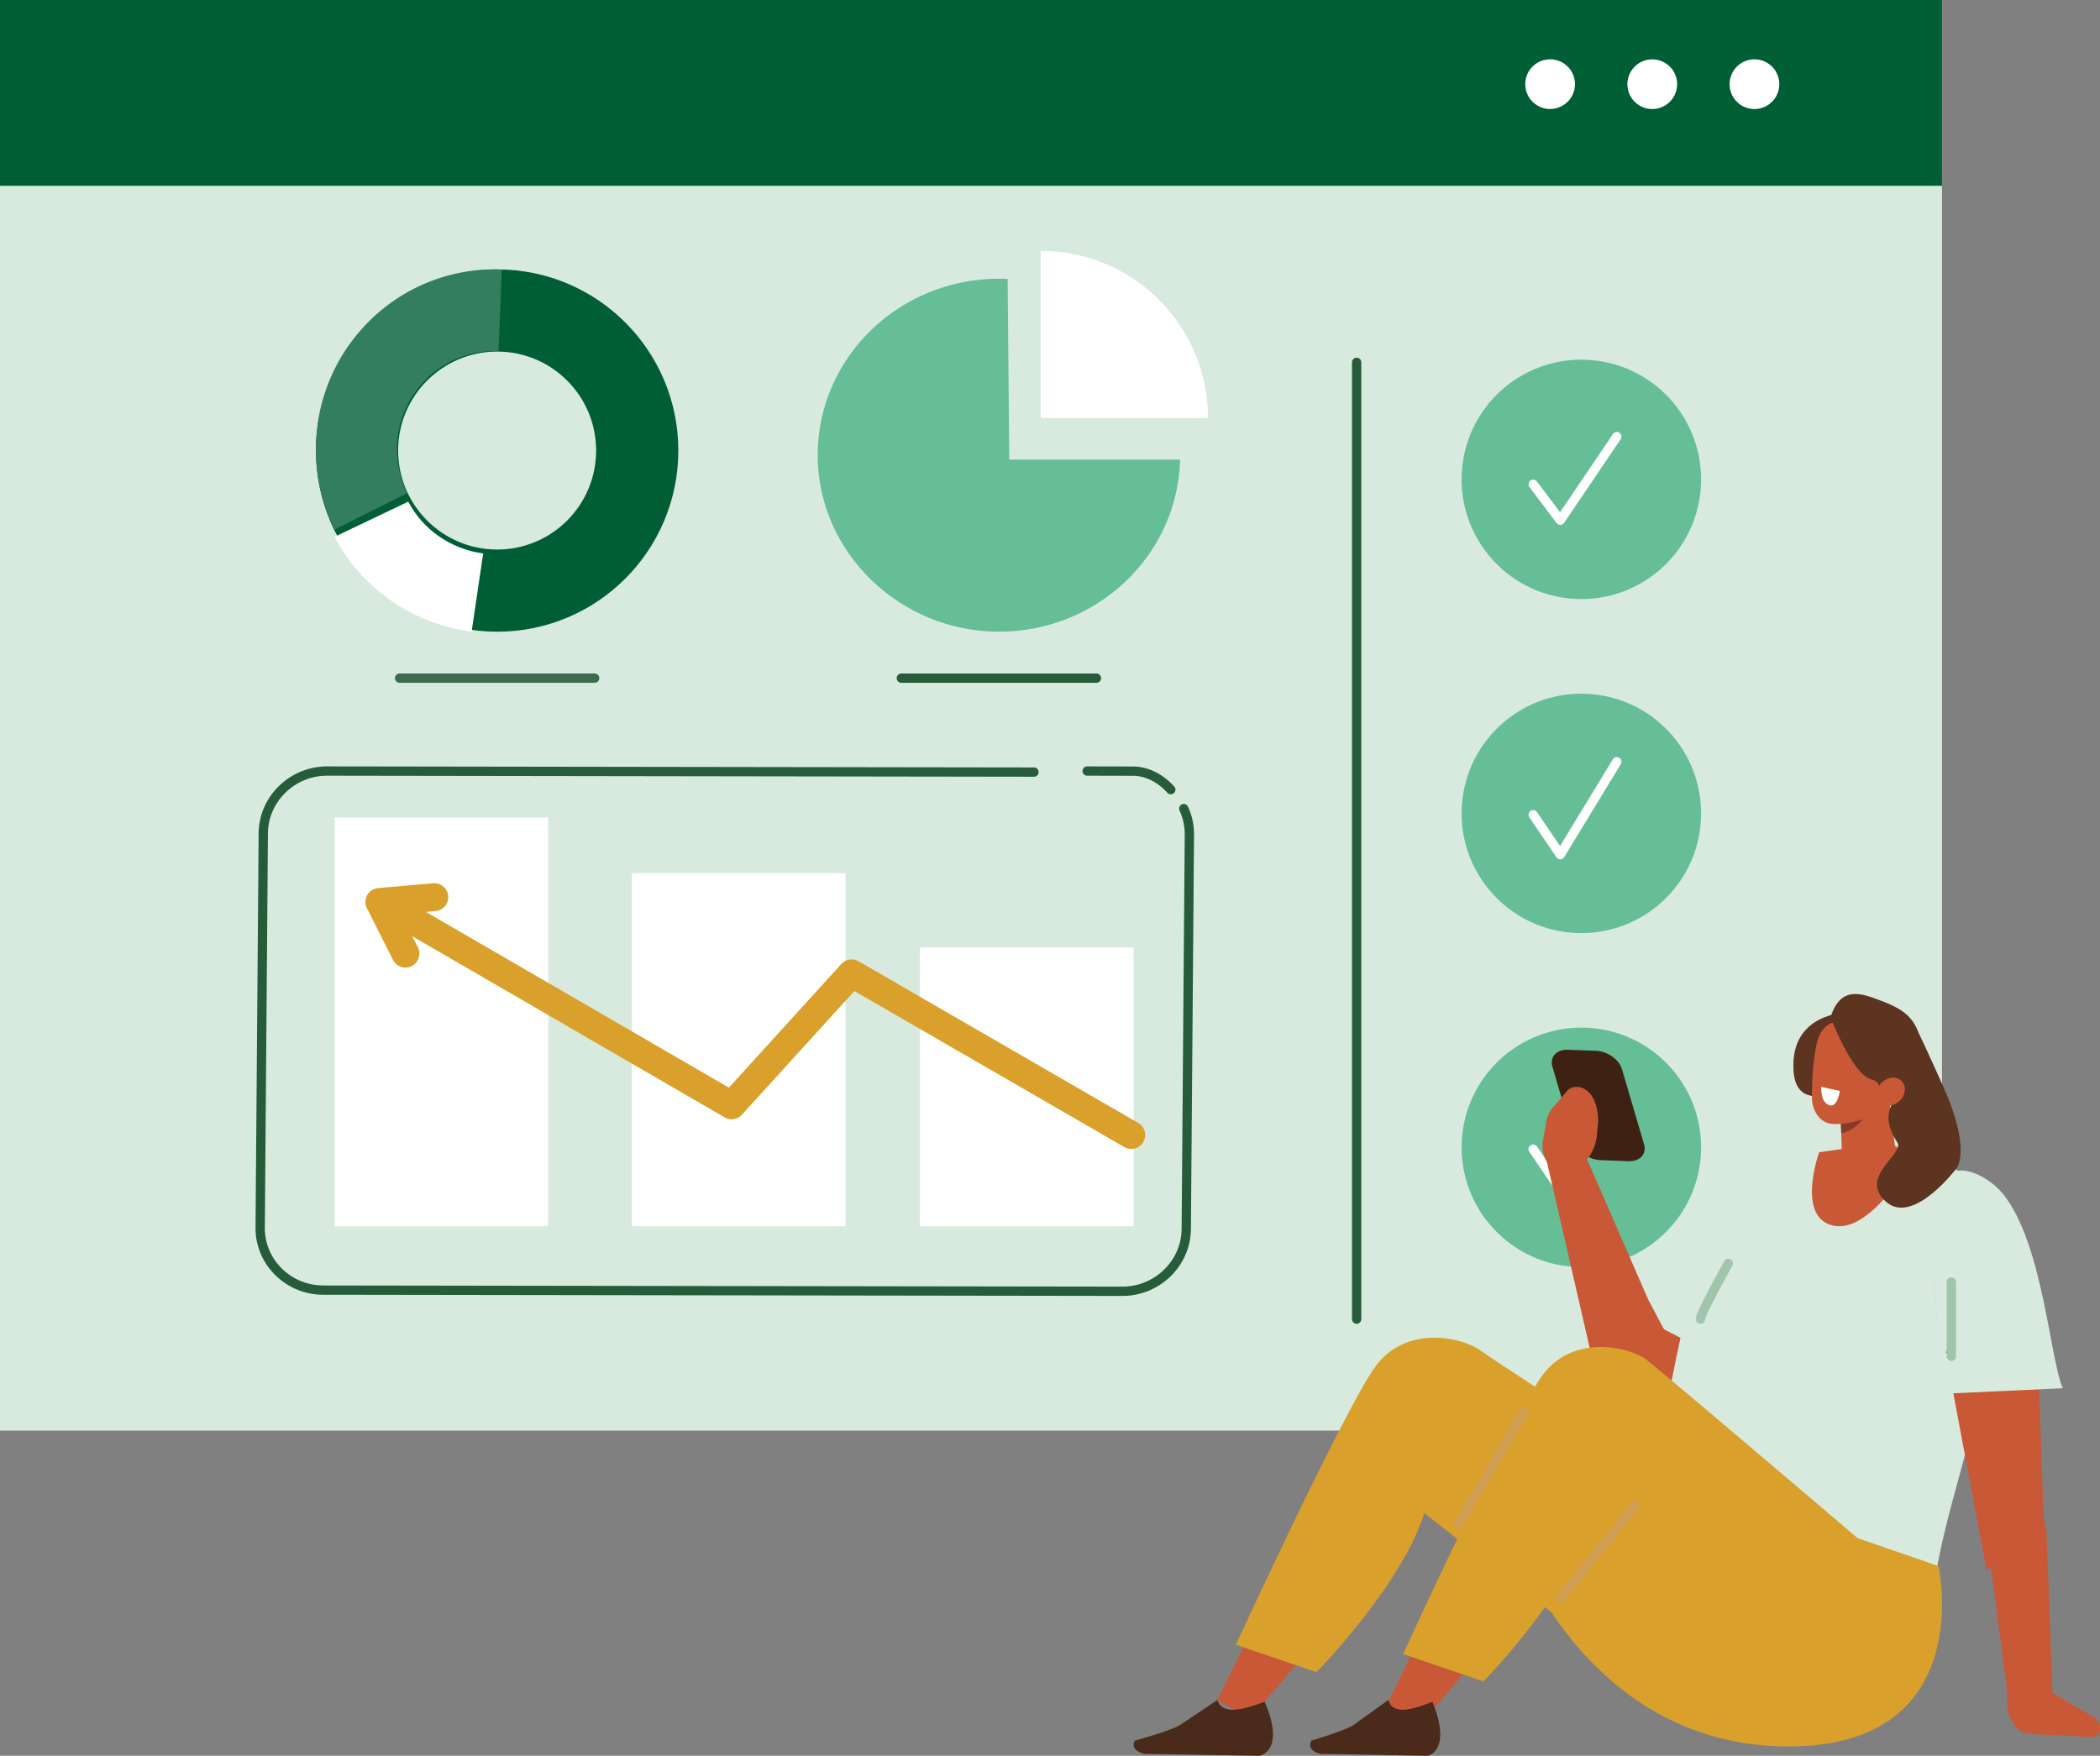<svg xmlns="http://www.w3.org/2000/svg" width="226" height="189" fill="none"><rect width="100%" height="100%" fill="#808080" stroke="none"/><path fill="#D7EADD" d="M0 0h209v154H0V0Z"/><path fill="#005E35" d="M0 0h209v20H0V0Z"/><path fill="#fff" d="M186.92 10.954a2.674 2.674 0 1 1 3.783-3.782 2.674 2.674 0 0 1-3.783 3.782ZM175.924 10.954a2.674 2.674 0 1 1 3.783-3.781 2.674 2.674 0 0 1-3.783 3.781ZM164.22 9.674a2.673 2.673 0 1 1 5.204-1.23 2.673 2.673 0 0 1-5.204 1.23Z"/><path stroke="#265C39" stroke-linecap="round" stroke-miterlimit="10" d="M111.275 83.113 35.215 83c-3.755-.006-6.851 3.01-6.88 6.701L28 132.153c-.029 3.691 3.02 6.716 6.773 6.722l86.012.125c3.755.006 6.851-3.01 6.88-6.701L128 89.847a6.546 6.546 0 0 0-.604-2.801M126 85c-1.144-1.246-2.561-1.987-4.095-1.99L117 83"/><path fill="#fff" d="M99 102h23v30H99v-30ZM68 94h23v38H68V94ZM36 88h23v44H36V88Z"/><path stroke="#D9A02C" stroke-linecap="round" stroke-linejoin="round" stroke-width="3" d="m46.74 96.575-5.912.515 2.805 5.567"/><path stroke="#D9A02C" stroke-linecap="round" stroke-linejoin="round" stroke-width="3" d="m121.746 122.178-30.095-17.4-12.913 14.205-37.669-21.848"/><path fill="#005E35" fill-rule="evenodd" d="M53.5 29C64.27 29 73 37.73 73 48.5S64.27 68 53.5 68 34 59.27 34 48.5 42.73 29 53.5 29Zm0 30.155c5.885 0 10.655-4.77 10.655-10.655S59.385 37.845 53.5 37.845 42.845 42.615 42.845 48.5s4.77 10.655 10.655 10.655Z" clip-rule="evenodd"/><path fill="#337E5D" fill-rule="evenodd" d="M53.22 29c.261 0 .522.01.78.02l-.353 8.779a9.71 9.71 0 0 0-.426-.01c-5.8 0-10.502 4.738-10.502 10.584 0 1.694.397 3.294 1.099 4.713L36.012 57A19.41 19.41 0 0 1 34 48.37C34 37.674 42.606 29 53.22 29Z" clip-rule="evenodd"/><path fill="#fff" fill-rule="evenodd" d="M43.94 54c1.536 2.958 4.518 5.1 8.06 5.579L50.753 68c-6.482-.874-11.94-4.799-14.753-10.212L43.937 54h.003Z" clip-rule="evenodd"/><path fill="#fff" d="M112 27c9.941 0 18 8.059 18 18h-18V27Z"/><path fill="#66BE97" d="M107.508 30.002c.315 0 .626.01.936.024l.171 19.453H127C126.739 59.751 118.114 68 107.506 68S88 59.493 88 49s8.734-19 19.506-19l.002.002ZM169.12 64.445c-7.093-.587-12.368-6.812-11.781-13.905.587-7.092 6.813-12.366 13.906-11.779 7.093.587 12.367 6.812 11.78 13.904-.587 7.093-6.812 12.366-13.905 11.78Z"/><path stroke="#fff" stroke-linecap="round" stroke-linejoin="round" d="M165 52.133 167.915 56 174 47"/><path fill="#66BE97" d="M169.12 100.4c-7.093-.587-12.367-6.812-11.78-13.904.586-7.093 6.812-12.366 13.905-11.78 7.093.587 12.368 6.813 11.781 13.905-.587 7.092-6.813 12.366-13.906 11.779Z"/><path stroke="#fff" stroke-linecap="round" stroke-linejoin="round" d="M165 87.705 167.915 92 174 82"/><path fill="#66BE97" d="M157.321 124.305c-.442-7.103 4.959-13.219 12.062-13.661 7.104-.442 13.221 4.958 13.663 12.061.441 7.102-4.959 13.219-12.062 13.661-7.104.441-13.221-4.958-13.663-12.061Z"/><path stroke="#fff" stroke-linecap="round" stroke-linejoin="round" d="m165 123.706 2.915 4.294L174 118"/><path stroke="#265C39" stroke-linecap="round" stroke-miterlimit="10" d="M146 39v103M118 73H97"/><path stroke="#3B6C4D" stroke-linecap="round" stroke-miterlimit="10" d="M64 73H43"/><path fill="#C95836" fill-rule="evenodd" d="m174.557 146.232 9.602-14.217c2.753-4.474 6.179-5.378 9.056-1.855 1.134 1.39 1.027 3.772-.24 5.352l-10.694 13.35c-5.376 6.711-9.442 3.875-11.281 1.117l3.555-3.749.002.002Z" clip-rule="evenodd"/><path fill="#D7EADD" fill-rule="evenodd" d="M189.984 124s-4.558.064-8.103 8.021c-3.545 7.958-5.881 9.485-5.881 9.485L188.575 148 193 129.19l-3.016-5.188V124Z" clip-rule="evenodd"/><path fill="#C95836" fill-rule="evenodd" d="M181 146.737s-7.474 4.775-9.436.453L166 123l4.505 1.122 6.866 15.755 3.629 6.86Z" clip-rule="evenodd"/><path fill="#3D2213" fill-rule="evenodd" d="m175.257 124.998-3.024-.113c-1.229-.046-2.485-.941-2.792-1.988l-2.372-8.076c-.307-1.048.445-1.866 1.674-1.819l3.024.113c1.229.046 2.485.941 2.792 1.988l2.372 8.076c.307 1.048-.445 1.866-1.674 1.819Z" clip-rule="evenodd"/><path fill="#C95836" d="M167.095 125.787a3.204 3.204 0 0 1-1.046-2.979l.287-1.631a3.473 3.473 0 0 1 1.015-2.217l1.345-1.585c.858-.847 3.249-.474 3.304 3.372l-.167 1.656c-.151 1.162-.768 2.291-1.73 3.156L168.499 127l-1.404-1.213Z"/><path fill="#5C3420" fill-rule="evenodd" d="M198.762 109s-6.144.002-5.743 6.266c.401 6.264 8.981-.195 8.981-.195l-3.238-6.069V109Z" clip-rule="evenodd"/><path fill="#D7EADD" fill-rule="evenodd" d="m189.498 124.632 9.149-.924a.114.114 0 0 0 .047-.013l1.443-.681c.027-.012.056-.017.082-.012l2.65.496s.01 0 .014.004l7.967 2.542a.13.13 0 0 1 .035.019c2.933 2.31 2.803 2.917 3.115 7.597 0 .016 0 .035-.008.051l-4.589 11.925c-.006.014 3.858-.303 3.858-.289-.104 9.782-4.901 18.112-5.53 29.499a.144.144 0 0 1-.137.133c-9.641.322-26.037-3.168-30.507-6.796-2.758-2.237.512-7.817 1.266-11.66 3.282-16.728 4.192-23.493 11.112-31.833.025-.031-.004-.054.035-.058h-.002Z" clip-rule="evenodd"/><path fill="#C95836" fill-rule="evenodd" d="m198 117.219.259 8.144c.032.982.524 1.872 1.287 2.327a2.124 2.124 0 0 0 2.399-.13l.682-.508c.985-.735 1.509-2.056 1.343-3.392l-1.194-9.66-4.776 3.221v-.002Z" clip-rule="evenodd"/><path fill="#873B24" fill-rule="evenodd" d="m198 119.171.164 2.829c1.759-.367 2.866-2.045 3.836-4l-4 1.171Z" clip-rule="evenodd"/><path fill="#C95836" fill-rule="evenodd" d="M203.969 113.326c.199-1.197-.589-2.342-1.759-2.554l-4.072-.739c-1.17-.213-2.101.635-2.476 1.786-.445 1.359-.712 4.296-.654 6.455.032 1.217.762 2.466 1.932 2.678 1.249.227 5.19-.314 5.931-2.535.563-1.691.809-3.326 1.101-5.091h-.003Z" clip-rule="evenodd"/><path fill="#fff" fill-rule="evenodd" d="m196.006 117 1.994.434s-.241 1.885-1.183 1.519c-.942-.367-.811-1.95-.811-1.95V117Z" clip-rule="evenodd"/><path fill="#C95836" fill-rule="evenodd" d="m213.788 169-3.741-19.916c-.51-5.072 3.227-8.855 7.853-7.95 1.824.357 1.481 2.786 1.418 4.758l.682 19.489-6.214 3.619h.002Z" clip-rule="evenodd"/><path fill="#5C3420" fill-rule="evenodd" d="M197 109.499s2.366 6.29 4.479 6.717c1.087.219 1.093 1.982 1.958 2.613 1.567 1.146 3.929-3.77 3.515-5.818-.608-3.019-1.392-4.13-4.604-5.322-1.96-.729-4.253-1.665-5.348 1.812v-.002Z" clip-rule="evenodd"/><path fill="#D7EADD" fill-rule="evenodd" d="m209.143 134.694.664 15.306 12.193-.56c-1.374-3.031-2.114-15.47-6.389-20.858-1.063-1.34-2.949-2.541-4.496-2.582-2.907-.074-1.972 8.694-1.972 8.694Z" clip-rule="evenodd"/><path fill="#E0D3CC" fill-rule="evenodd" d="m209 149-.919-11.402L208 136" clip-rule="evenodd"/><path fill="#C95836" fill-rule="evenodd" d="M217.737 157.766c-2.152-.996-4.518-1.432-4.737 1.316l3.186 24.301L221 185l-.763-20.179c-.618-2.295-.368-6.067-2.5-7.055Z" clip-rule="evenodd"/><path fill="#C95836" d="m217.055 185.992.285.317c.64.428 3.004.437 5.059.517l2.727.174c1.068-.143 1.043-.973.534-1.945l-4.169-2.456c-.919-.542-2.078-.726-3.241-.512l-2.211.422-.031.483a4.093 4.093 0 0 0 1.049 2.998l-.002.002Z"/><path stroke="#A1C4AC" stroke-linecap="round" stroke-linejoin="round" d="M183.005 142c-.152-.362 2.995-6 2.995-6M210 146v-8"/><path fill="#C95836" fill-rule="evenodd" d="M195.776 124.034s-2.541 7.079 1.573 7.908c4.114.826 8.651-7.438 8.651-7.438s-2.631-1.498-2.764-1.504c-.132-.006-7.46 1.034-7.46 1.034ZM161 151.84s-4.344-.276-10.522 12.212C147.093 170.895 134.487 185 134.487 185L131 183.003l15.174-30.813c1.319-2.509 5.791-4.848 8.504-5.19l3.643 2.445 2.679 2.393v.002Z" clip-rule="evenodd"/><path fill="#D9A02C" fill-rule="evenodd" d="m133 177.05 8.683 2.95s9.17-9.347 11.6-17.109l19.772 15.415L190 165.383s-28.997-18.75-30.734-20.044c-1.737-1.291-7.934-2.891-11.308 1.844C144.584 151.92 133 177.05 133 177.05Z" clip-rule="evenodd"/><path fill="#D9A02C" d="M208.626 168.585s4.386 19.888-16.892 19.406C170.456 187.51 163 165.993 163 165.993l5.902 4.691 4.511-1.877L183.777 160l24.849 8.585Z"/><path fill="#4A2A1A" fill-rule="evenodd" d="m131.01 183-3.842 2.576c-.795.644-5.036 1.795-5.036 1.795-.452.818.347 1.287 1.036 1.423l12.371.206s2.877-.462.557-5.812c-2.289.866-4.564 1.468-5.084-.188h-.002Z" clip-rule="evenodd"/><path fill="#C95836" fill-rule="evenodd" d="M179 152.84s-4.344-.276-10.522 12.212C165.093 171.895 152.487 186 152.487 186L149 184.003l15.174-30.813c1.319-2.509 5.791-4.848 8.504-5.19l3.643 2.445 2.679 2.393v.002Z" clip-rule="evenodd"/><path fill="#D9A02C" fill-rule="evenodd" d="m151 178.05 8.644 2.95s9.131-9.347 11.55-17.109l19.684 15.415L206 170.755s-27.12-23.124-28.85-24.416c-1.73-1.291-7.899-2.891-11.258 1.844C162.533 152.92 151 178.05 151 178.05Z" clip-rule="evenodd"/><path fill="#4A2A1A" fill-rule="evenodd" d="m149.409 183-3.586 2.576c-.741.644-4.7 1.795-4.7 1.795-.421.818.324 1.287.967 1.423l11.546.206s2.686-.462.52-5.812c-2.136.866-4.259 1.468-4.745-.188h-.002Z" clip-rule="evenodd"/><path stroke="#D19F54" stroke-linecap="round" stroke-linejoin="round" d="m164 152-7 12M168 172l8-10"/><path fill="#5C3420" d="M204.216 118.492s-.442-.184-.755.676c-.313.861-.474 1.951.74 3.834.768 1.192-4.211 3.707-1.252 6.349 2.959 2.641 7.64-3.629 7.64-3.629s1.575-1.961-1.44-8.718c-3.015-6.757-3.299-7.004-3.299-7.004l-2.844 3.133 1.21 5.359Z"/><path fill="#C95836" fill-rule="evenodd" d="M204.737 118.147c-.469.748-1.402 1.063-2.085.706-.683-.358-.858-1.254-.389-2 .469-.748 1.402-1.063 2.085-.706.683.358.858 1.254.389 2Z" clip-rule="evenodd"/></svg>